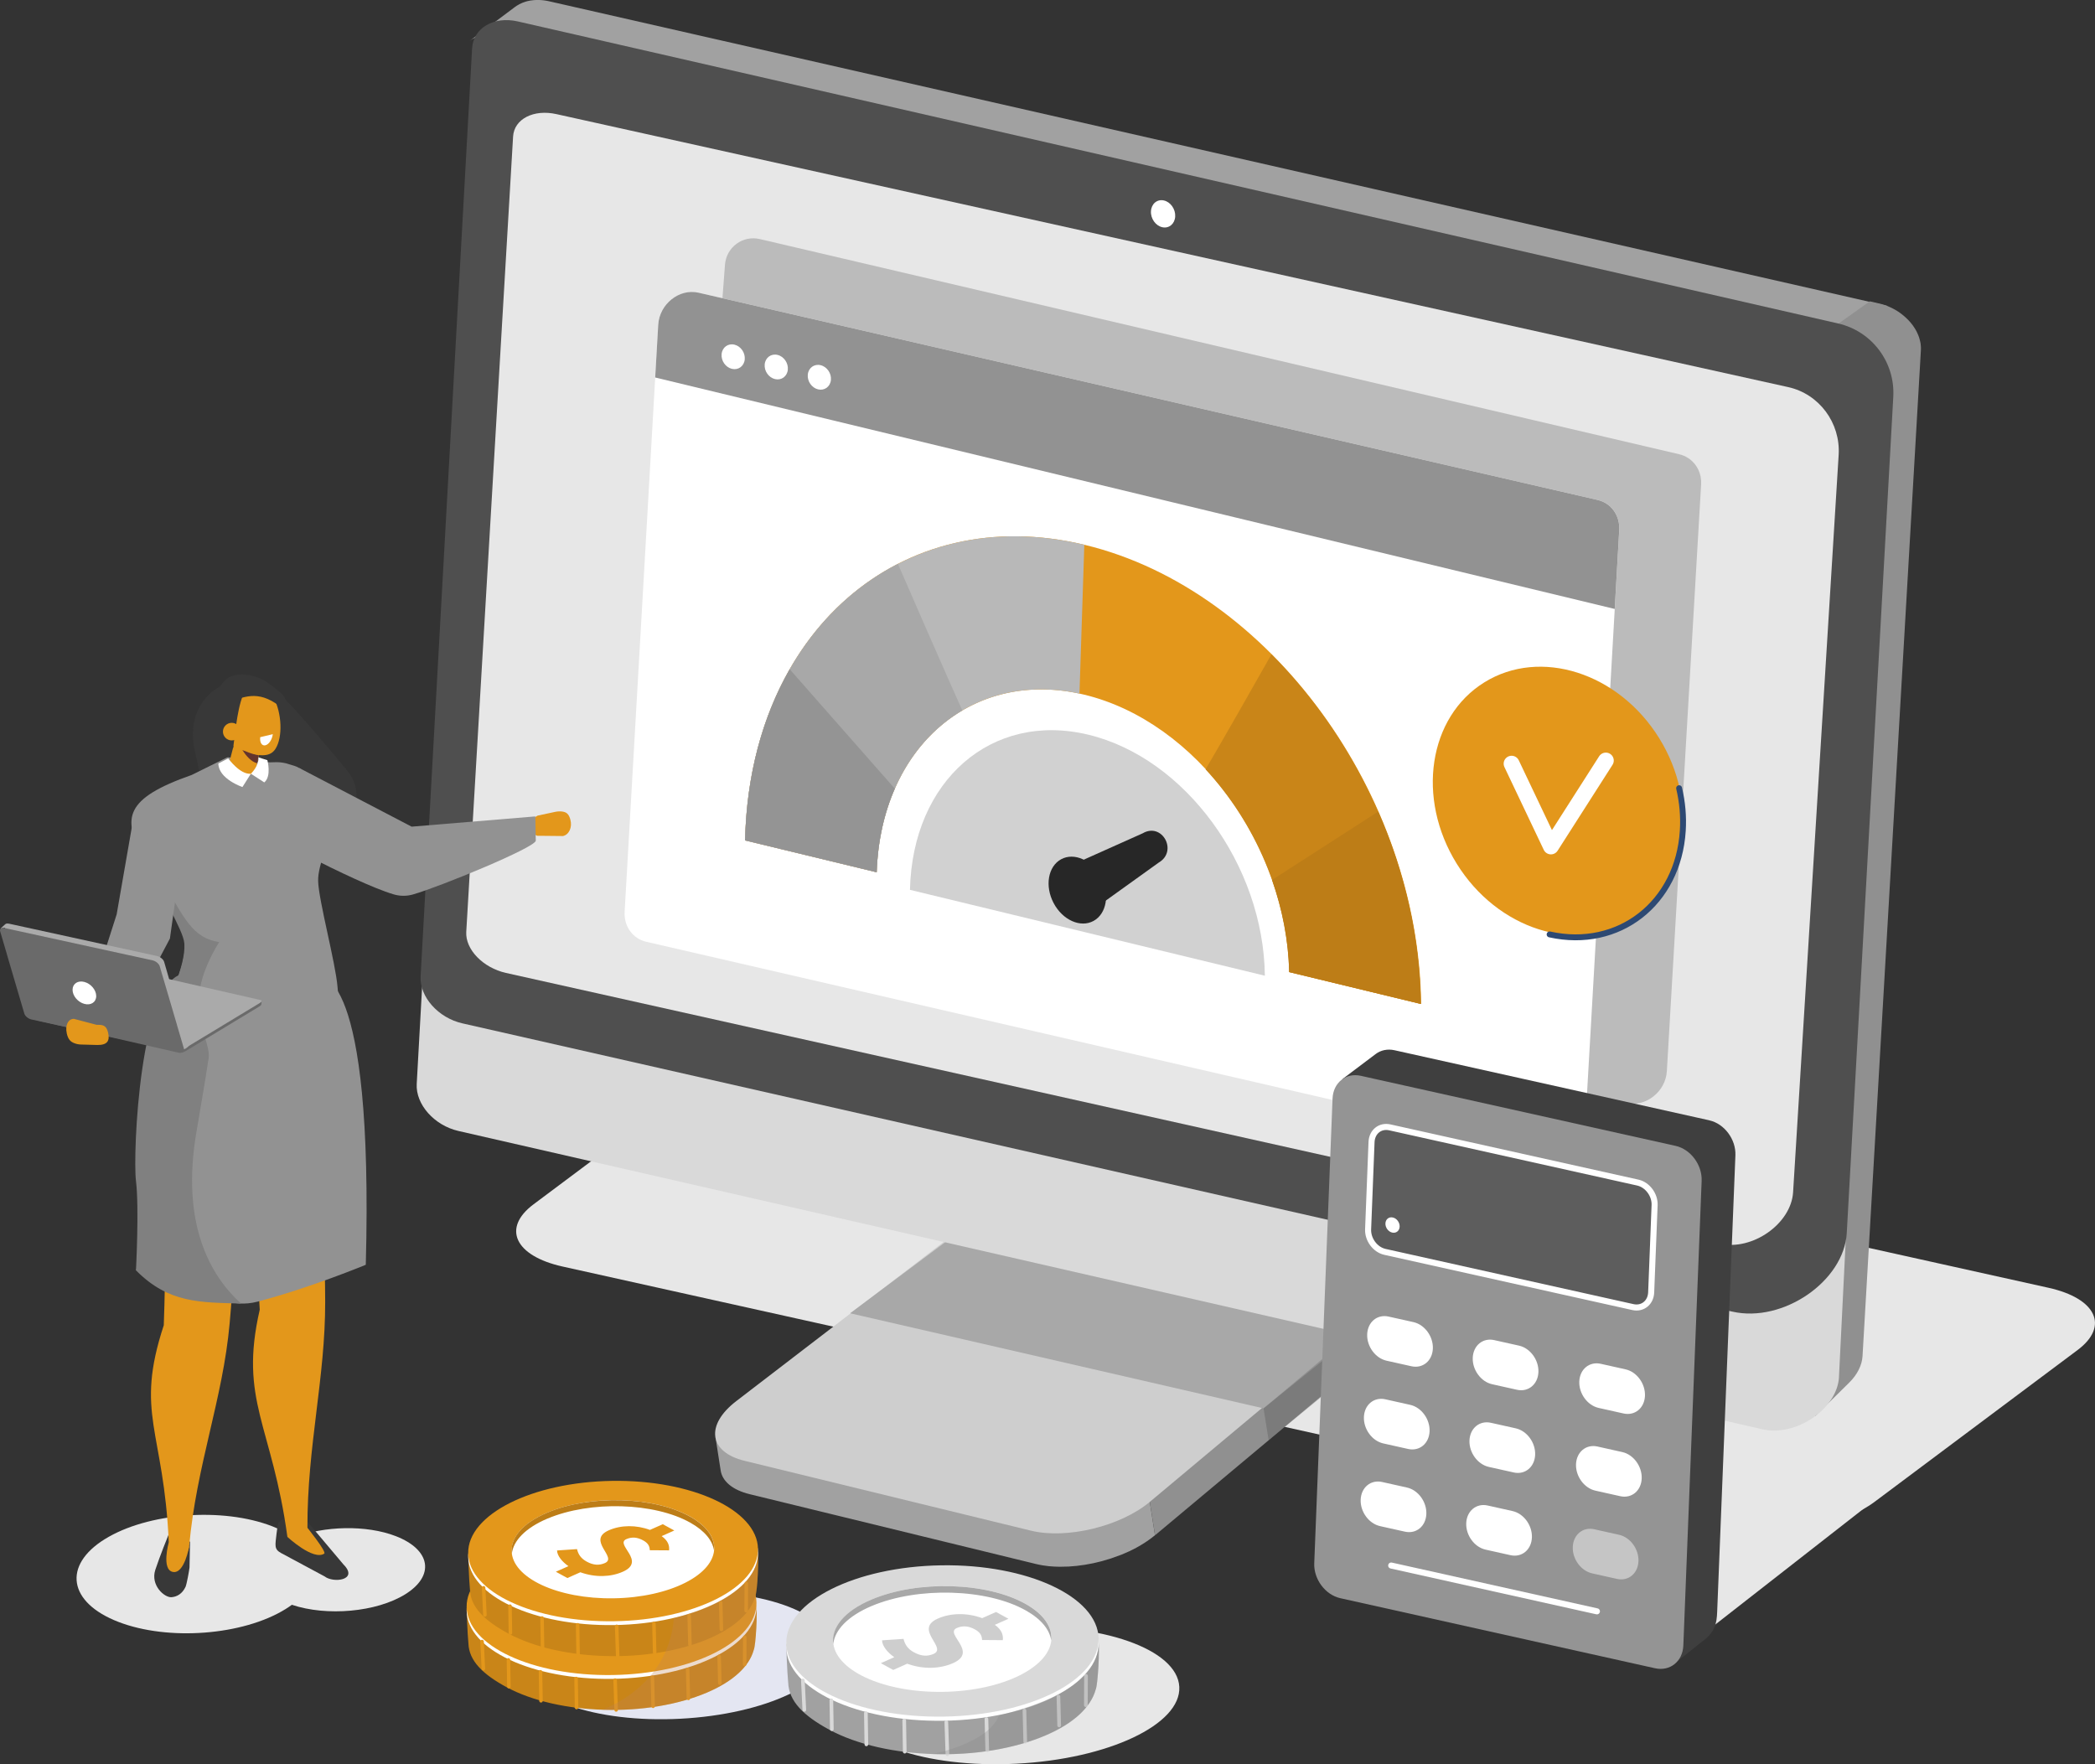 <?xml version="1.0" encoding="UTF-8"?><svg xmlns="http://www.w3.org/2000/svg" viewBox="0 0 678.74 571.59"><rect x="0" y="0" width="678.74" height="571.59" fill="#333333" stroke="none"/><defs><style>.d{fill:#6a6a6a;}.e{stroke:#e3971b;stroke-width:1.14px;}.e,.f,.g,.h,.i{fill:none;stroke-linecap:round;stroke-linejoin:round;}.j{fill:#fff;}.k{fill:#c5c5c5;}.f{stroke-width:5.14px;}.f,.g{stroke:#fff;}.l{fill:#d1d1d1;}.m{fill:#3f3f3f;}.g{stroke-width:1.96px;}.n{isolation:isolate;}.o{fill:#909090;}.p{fill:#63342e;}.q{fill:#e3971b;}.r{fill:#e4e6f2;}.h{stroke:#2d4973;stroke-width:1.91px;}.s{fill:#929292;}.t{fill:#e7e7e7;}.u{fill:gray;}.v{fill:#494949;}.v,.w,.x{mix-blend-mode:multiply;opacity:.29;}.y{fill:#272727;}.a1{fill:#b8b8b8;}.aa{fill:#a1a1a1;}.ab{fill:#bd7d17;}.w{fill:#868686;}.i{stroke:#d9d9d9;stroke-width:1.19px;}.ac{fill:#aaa;}.ad{fill:#5d5d5d;}.ae{fill:#4f4f4f;}.af{fill:#c98518;}.ag{fill:#383838;}.ah{fill:#bbb;}.ai{fill:#a8a8a8;}.aj{fill:#949494;}.ak{fill:#cecece;}.al{fill:#d9d9d9;}.x{fill:#bf8456;}.am{fill:#ffd4b3;}.an{fill:#f2c97b;}</style></defs><g class="n"><g id="a"/><g id="b"><g id="c"><polygon class="t" points="604.56 488.18 540.21 538.43 495.3 457.21 604.56 488.18"/><g><path class="t" d="M560.6,494.33l-378.34-84c-15.48-3.44-19.69-12.47-9.4-20.16l65.83-49.23c10.29-7.7,31.19-11.15,46.67-7.72l378.34,84c15.48,3.44,19.69,12.47,9.4,20.16l-65.83,49.23c-10.29,7.7-31.19,11.15-46.67,7.72Z"/><path class="aa" d="M611.24,99.05L179.96,.88h-.04l-.85-.2h0c-.65-.15-1.42-.32-1.51-.34-.2-.04-.39-.08-.59-.11-.2-.03-.4-.06-.59-.09-.2-.03-.39-.05-.59-.07-.2-.02-.41-.03-.61-.05-.2-.01-.41-.02-.61-.02-.22,0-.43,0-.64,0h-.04s-.04,0-.06,0c-.18,0-.37,.01-.55,.02-.09,0-.18,.02-.28,.02-.08,0-.15,.01-.23,.02-.06,0-.12,0-.18,.02-.22,.03-.44,.06-.66,.09-.02,0-.04,0-.06,0h0c-.26,.05-.51,.1-.77,.15-.03,0-.06,.02-.09,.02-.12,.03-.23,.06-.34,.09-.13,.04-.27,.07-.4,.11-.04,.01-.07,.03-.11,.04-.18,.06-.36,.12-.54,.19-.1,.04-.2,.06-.29,.1-.02,0-.04,.02-.06,.03-.35,.14-.7,.3-1.03,.48-.02,.01-.05,.02-.07,.03-.04,.02-.07,.05-.1,.07-.43,.23-.84,.49-1.22,.77l-14.71,11.01c.37-.28,.78-.53,1.2-.76,.16-.09,.33-.17,.49-.25,.2-.1,.4-.19,.61-.28,.24-.1,.5-.2,.75-.28,.1-.03,.19-.07,.29-.1,.36-.11,.72-.21,1.1-.29,.07-.01,.14-.03,.21-.04,.38-.08,.77-.14,1.17-.18,.03,0,.06,0,.09,0,.42-.04,.85-.07,1.28-.08,.03,0,.07,0,.1,0,.43,0,.86,0,1.3,.04,.04,0,.09,0,.13,0,.46,.04,.93,.09,1.41,.17,.19,.03,.39,.07,.58,.11,.15,.03,.3,.06,.45,.1l3.17,.72h0l443.5,101.46c.66,.15,2.68-14.26,1.27-14.58ZM174.77,2.86h0Z"/><path class="o" d="M622.27,111.59v-.05c-.03-.16-.05-.32-.08-.49-.03-.16-.06-.32-.1-.48,0-.02-.01-.04-.02-.07,0-.02-.01-.04-.02-.07-.03-.11-.05-.22-.08-.34-.04-.16-.09-.31-.13-.47-.02-.07-.05-.15-.07-.22-.01-.03-.02-.06-.03-.09-.02-.05-.03-.1-.05-.15-.05-.15-.11-.31-.17-.46-.06-.14-.12-.29-.18-.43v-.02h-.01c-.07-.16-.14-.32-.21-.47-.07-.15-.15-.3-.22-.45-.02-.04-.04-.08-.06-.12-.02-.03-.03-.06-.05-.08-.04-.08-.08-.16-.13-.24-.08-.14-.16-.28-.25-.42-.06-.1-.13-.21-.2-.31l-.03-.04-.03-.05c-.08-.13-.17-.26-.26-.39-.09-.12-.17-.25-.26-.37-.04-.05-.08-.1-.12-.15l-.05-.07s-.07-.1-.11-.14c-.1-.13-.2-.25-.3-.37s-.21-.25-.31-.37l-.03-.03s-.03-.04-.05-.05c-.11-.13-.23-.26-.35-.38-.11-.12-.23-.23-.34-.34-.08-.08-.15-.15-.23-.23-.04-.04-.07-.07-.11-.11-.19-.18-.39-.36-.59-.53-.07-.06-.13-.12-.19-.17l-.03-.03c-.26-.22-.53-.43-.8-.64-.04-.03-.08-.06-.12-.09-.04-.03-.07-.05-.11-.08-.1-.07-.19-.14-.29-.21-.16-.11-.32-.23-.49-.34-.06-.04-.13-.08-.19-.12l-.1-.06c-.06-.04-.12-.08-.18-.12-.16-.1-.32-.2-.49-.29-.12-.07-.25-.14-.38-.21-.02-.01-.05-.03-.07-.04-.02-.01-.04-.02-.06-.03-.18-.09-.35-.19-.53-.28-.18-.09-.37-.18-.56-.27h-.03c-.18-.09-.36-.17-.55-.25-.19-.08-.39-.16-.58-.23-.02,0-.05-.02-.07-.03-.03-.01-.06-.02-.08-.03-.14-.05-.28-.11-.43-.16-.19-.07-.39-.13-.59-.19-.05-.02-.11-.03-.17-.05-.02,0-.04-.01-.05-.02h-.02c-.12-.04-.23-.07-.35-.1-.19-.05-.39-.1-.59-.15-.05-.01-3.13-.71-3.17-.72l-15.3,10.87s4.16,.96,4.35,1.01c.2,.05,.39,.11,.58,.17,.2,.06,.39,.12,.59,.19,.2,.07,.39,.14,.58,.21,.08,.03,.16,.06,.24,.1,.31,.12,.62,.25,.92,.39h0c.3,.14,.6,.29,.9,.45,.04,.02,.08,.04,.11,.06,.28,.15,.56,.31,.83,.47,.04,.02,.08,.05,.12,.07,.26,.16,.52,.33,.78,.5,.05,.03,.09,.06,.14,.09,.25,.17,.5,.35,.74,.54,.12,.1,.24,.19,.36,.29,.15,.12,.3,.24,.44,.36,.17,.14,.32,.29,.48,.44,.1,.1,.21,.19,.31,.29,.09,.09,.17,.17,.26,.26,.15,.15,.31,.31,.45,.47,.04,.04,.08,.09,.12,.13,.2,.22,.39,.44,.58,.67,.02,.02,.03,.04,.05,.06,.19,.24,.38,.48,.56,.73,.02,.03,.04,.05,.05,.08,.17,.24,.34,.49,.5,.73l.06,.1c.15,.24,.3,.49,.44,.74,.02,.04,.04,.08,.06,.11,.13,.25,.26,.5,.38,.75,.02,.04,.04,.08,.05,.12,.12,.26,.22,.51,.32,.77,.01,.04,.03,.08,.04,.11,.1,.26,.19,.53,.27,.79,.01,.04,.02,.07,.03,.11,.08,.27,.15,.54,.2,.81,.03,.14,.06,.27,.08,.41,.03,.16,.05,.32,.08,.49,.02,.17,.04,.34,.06,.51,.02,.17,.03,.34,.03,.51,0,.19,0,.37,0,.56,0,.15,0,.29-.01,.44l-.04,.79-19.49,333.45,11.07-10.93c2.58-2.54,4.11-5.6,4.28-8.52l18.7-322.29c.08-1.41,.2-3.52,.2-3.52,0-.15,.01-.29,.02-.44,0-.12,0-.25,0-.37,0,0,0-.01,0-.02,0-.02,0-.03,0-.05,0-.04,0-.08,0-.12,0-.17-.02-.34-.03-.51-.01-.14-.03-.27-.05-.41,0-.02,0-.04,0-.06Z"/><g><g><path class="o" d="M480.06,390.45s-2.33,1.8-2.49,2.04c-.07,.11-.83,1.16-1.18,1.58-.26,.31-1.15,1.25-1.31,1.41-.48,.47-103.37,86-103.37,86l2.5,15.92,101.41-84.83c.97-.23,1.49-.69,1.97-1.16,.16-.16,.3-.32,.45-.48,.3-.31,.6-.62,.86-.93h0c.35-.42,.66-.83,.95-1.25,.08-.11,.15-.22,.23-.33,.08-.13,.18-.25,.26-.38,.07-.11,.11-.23,.18-.34,.19-.32,.35-.64,.5-.96,.05-.11,.13-.22,.17-.33,.04-.09,.05-.17,.09-.26,.11-.28,.2-.56,.28-.83,.04-.13,.1-.27,.14-.4,.02-.07,.02-.13,.03-.2,.06-.26,.09-.52,.12-.77,.02-.14,.06-.29,.07-.44,0-.05,0-.1,0-.15,.01-.27,0-.53-.02-.8,0-.14,0-.29-.01-.43,0-.07-.02-.14-.03-.2l-1.79-11.48Z"/><path class="aa" d="M371.28,481.81c-.68,.55-1.41,1.08-2.17,1.6-.23,.16-.46,.31-.7,.47-.84,.54-1.71,1.07-2.61,1.56-.05,.03-.1,.06-.15,.08-.76,.41-1.54,.8-2.34,1.17-.12,.05-.24,.1-.35,.15-.69,.31-1.39,.62-2.1,.91-.09,.04-.18,.07-.27,.1-.92,.36-1.86,.7-2.8,1.02-.35,.12-.7,.23-1.05,.34-.55,.17-1.11,.34-1.67,.49-.39,.11-.79,.22-1.18,.32-.48,.12-.97,.24-1.45,.35-.42,.09-.84,.19-1.26,.27-.45,.09-.9,.17-1.36,.25-.43,.08-.86,.15-1.29,.22-.45,.07-.9,.13-1.35,.18-.43,.05-.85,.11-1.27,.15-.48,.05-.96,.09-1.44,.12-.4,.03-.8,.06-1.19,.08-.58,.03-1.16,.04-1.73,.04-.32,0-.65,.01-.97,0-1.03-.02-2.04-.07-3.03-.16-.49-.05-.97-.11-1.45-.18-.25-.03-.5-.06-.74-.1-.73-.12-1.45-.26-2.14-.43l-92.76-22.62c-5.73-1.4-8.15,.59-8.7-2.87l1.72,11.08c.54,3.46,3.74,6.31,9.47,7.7l92.76,22.62c.69,.17,1.41,.31,2.14,.43,.24,.04,.5,.06,.74,.1,.42,.06,.83,.12,1.26,.17,.06,0,.13,0,.19,.01,.99,.09,2,.15,3.03,.16,.07,0,.13,.01,.2,.01,.25,0,.51-.02,.77-.02,.57,0,1.15-.01,1.73-.04,.13,0,.26,0,.39,0,.27-.01,.54-.05,.8-.07,.48-.03,.96-.07,1.44-.12,.16-.02,.32-.02,.49-.04,.26-.03,.53-.07,.79-.11,.45-.06,.89-.11,1.34-.18,.17-.03,.35-.04,.52-.07,.26-.04,.52-.1,.78-.15,.45-.08,.9-.16,1.35-.25,.18-.04,.36-.06,.54-.1,.24-.05,.48-.12,.72-.17,.49-.11,.97-.22,1.45-.35,.19-.05,.39-.09,.58-.14,.2-.05,.4-.12,.6-.18,.56-.15,1.11-.32,1.66-.49,.22-.07,.45-.13,.67-.2,.13-.04,.25-.1,.39-.14,.95-.32,1.88-.65,2.8-1.01,.07-.03,.15-.05,.22-.08,.02,0,.03-.01,.05-.02,.71-.29,1.41-.59,2.1-.91,.12-.05,.24-.1,.35-.15,.8-.37,1.58-.76,2.34-1.17l.03-.02s.07-.05,.11-.07c.91-.49,1.78-1.02,2.62-1.56,.24-.15,.47-.31,.7-.47,.76-.51,1.48-1.04,2.17-1.6,.08-.07,.18-.13,.26-.19,.05-.05,.11-.09,.16-.14l-2.5-15.92c-.13,.11-.29,.22-.42,.33Z"/><path class="ak" d="M470.28,383.17c11.14,2.72,12.76,10.96,3.64,18.58l-101.41,84.83c-9.49,7.94-26.91,12.15-38.51,9.32l-92.76-22.62c-11.6-2.83-12.82-11.59-2.68-19.37l108.35-83.14c9.74-7.47,26.38-11.26,37.52-8.55l85.84,20.93Z"/></g><polygon class="ai" points="275.42 425.47 409.36 456.28 437.7 432.49 308.7 400.6 275.42 425.47"/><polygon class="v" points="409.36 456.28 411.02 466.6 446.66 437.37 445.07 427.47 409.36 456.28"/></g><path class="al" d="M595.8,446.1c-.51,10.29-13.92,19.46-24.81,16.96l-422.47-96.65c-7.83-1.79-13.88-8.61-13.51-15.24L151.69,50.57c.37-6.63,7.01-10.54,14.84-8.75l444.24,101.63-14.98,302.65Z"/><path class="ae" d="M598.32,399.43c-.87,15.62-20.65,29.24-37.07,25.51l-411.47-93.4c-7.83-1.79-13.88-8.61-13.51-15.24L152.95,15.7c.37-6.63,7.01-10.54,14.84-8.75l427.73,97.85c10.94,2.5,18.49,12.53,17.87,23.74l-15.07,270.88Z"/><path class="t" d="M580.93,386.25c-.63,10.23-13.21,19.06-23.8,16.69l-393.21-87.73c-7.44-1.67-13.19-7.62-12.86-13.3l15.17-257.67c.34-5.68,6.63-8.93,14.07-7.26l399.06,88.44c10.01,2.22,16.97,11.58,16.33,21.96l-14.76,238.87Z"/><path class="j" d="M380.74,70.13c-.13,2.4-1.99,3.96-4.16,3.49-2.17-.47-3.82-2.79-3.69-5.19,.13-2.4,1.99-3.96,4.16-3.49,2.17,.47,3.82,2.79,3.69,5.19Z"/></g><g><path class="ah" d="M550.16,152.05c-.19-.39-.41-.75-.65-1.11-.21-.31-.43-.61-.68-.89-.35-.4-.74-.77-1.15-1.11-.84-.67-1.8-1.2-2.86-1.55-.27-.09-.54-.16-.82-.23L246.15,77.45c-5.51-1.29-10.84,2.64-11.27,8.32l-9.31,123.33,22.84,71.2c-.37,6.07,3.68,11.55,9.56,12.95l268.77,64.11c6.35,1.47,12.9-3.62,13.29-10.33l11.1-190.08c.1-1.77-.24-3.44-.95-4.89Z"/><g><path class="j" d="M517.63,161.98L226.28,94.82c-6.23-1.43-12.64,3.7-13.03,10.41l-10.88,190.15c-.27,4.72,2.61,8.72,6.98,9.73l291.35,67.16c6.23,1.43,12.64-3.7,13.03-10.41l10.88-190.15c.27-4.72-2.61-8.72-6.98-9.73Z"/><path class="s" d="M517.63,161.98L226.28,94.82c-6.23-1.43-12.64,3.7-13.03,10.41l-.98,17.07,310.87,74.99,1.46-25.58c.27-4.72-2.61-8.72-6.98-9.73Z"/></g><path class="j" d="M261.71,121.34c-.22,2.16,1.27,4.32,3.34,4.81s3.93-.86,4.15-3.03c.22-2.16-1.27-4.32-3.34-4.81-2.07-.49-3.93,.86-4.15,3.03Z"/><path class="j" d="M247.75,118.01c-.22,2.16,1.27,4.32,3.34,4.81,2.07,.49,3.93-.86,4.15-3.03,.22-2.16-1.27-4.32-3.34-4.81-2.07-.49-3.93,.86-4.15,3.03Z"/><path class="j" d="M233.79,114.69c-.22,2.16,1.27,4.32,3.34,4.81,2.07,.49,3.93-.86,4.15-3.03s-1.27-4.32-3.34-4.81c-2.07-.49-3.93,.86-4.15,3.03Z"/></g><g><path class="m" d="M553.8,362.96l-101.97-22.7c-2.33-.52-4.48-.02-6.11,1.2h0l-10.76,8.1,7.14,12.51-5.36,136.12c-.2,5.16,3.57,10.22,8.44,11.31l92.95,20.7,4.81,8.42,8.21-6.54c4.55-3.22,5.04-6.19,5.18-9.84l5.91-147.96c.2-5.16-3.57-10.22-8.44-11.31Z"/><g><path class="aj" d="M536.2,540.48l-101.97-22.7c-4.86-1.08-8.64-6.15-8.44-11.31l5.93-150.54c.2-5.16,4.31-8.47,9.17-7.39l101.97,22.7c4.86,1.08,8.64,6.15,8.44,11.31l-5.93,150.54c-.2,5.16-4.31,8.47-9.17,7.39Z"/><path class="ad" d="M529.03,423.47l-80.34-17.89c-3.14-.7-5.58-3.97-5.45-7.3l1.11-28.27c.13-3.33,2.78-5.47,5.92-4.77l80.34,17.89c3.14,.7,5.58,3.97,5.45,7.3l-1.11,28.27c-.13,3.33-2.78,5.47-5.92,4.77Z"/><path class="g" d="M529.03,423.47l-80.34-17.89c-3.14-.7-5.58-3.97-5.45-7.3l1.11-28.27c.13-3.33,2.78-5.47,5.92-4.77l80.34,17.89c3.14,.7,5.58,3.97,5.45,7.3l-1.11,28.27c-.13,3.33-2.78,5.47-5.92,4.77Z"/><path class="j" d="M457.29,442.64l-8.07-1.8c-3.63-.81-6.43-4.64-6.28-8.57h0c.16-3.97,3.27-6.54,6.93-5.73l8.07,1.8c3.63,.81,6.43,4.64,6.28,8.57h0c-.16,3.97-3.27,6.54-6.93,5.73Z"/><path class="j" d="M491.49,450.26l-8.07-1.8c-3.63-.81-6.43-4.64-6.28-8.57h0c.16-3.97,3.27-6.54,6.93-5.73l8.07,1.8c3.63,.81,6.43,4.64,6.28,8.57h0c-.16,3.97-3.27,6.54-6.93,5.73Z"/><path class="j" d="M526.01,457.94l-8.07-1.8c-3.63-.81-6.43-4.64-6.28-8.57h0c.16-3.97,3.27-6.54,6.93-5.73l8.07,1.8c3.63,.81,6.43,4.64,6.28,8.57h0c-.16,3.97-3.27,6.54-6.93,5.73Z"/><path class="j" d="M456.23,469.44l-8.07-1.8c-3.63-.81-6.43-4.64-6.28-8.57h0c.16-3.97,3.27-6.54,6.93-5.73l8.07,1.8c3.63,.81,6.43,4.64,6.28,8.57h0c-.16,3.97-3.27,6.54-6.93,5.73Z"/><path class="j" d="M490.43,477.05l-8.07-1.8c-3.63-.81-6.43-4.64-6.28-8.57h0c.16-3.97,3.27-6.54,6.93-5.73l8.07,1.8c3.63,.81,6.43,4.64,6.28,8.57h0c-.16,3.97-3.27,6.54-6.93,5.73Z"/><path class="j" d="M524.95,484.74l-8.07-1.8c-3.63-.81-6.43-4.64-6.28-8.57h0c.16-3.97,3.27-6.54,6.93-5.73l8.07,1.8c3.63,.81,6.43,4.64,6.28,8.57h0c-.16,3.97-3.27,6.54-6.93,5.73Z"/><path class="j" d="M455.18,496.23l-8.07-1.8c-3.63-.81-6.43-4.64-6.28-8.57h0c.16-3.97,3.27-6.54,6.93-5.73l8.07,1.8c3.63,.81,6.43,4.64,6.28,8.57h0c-.16,3.97-3.27,6.54-6.93,5.73Z"/><path class="j" d="M489.38,503.85l-8.07-1.8c-3.63-.81-6.43-4.64-6.28-8.57h0c.16-3.97,3.27-6.54,6.93-5.73l8.07,1.8c3.63,.81,6.43,4.64,6.28,8.57h0c-.16,3.97-3.27,6.54-6.93,5.73Z"/><path class="k" d="M523.9,511.54l-8.07-1.8c-3.63-.81-6.43-4.64-6.28-8.57h0c.16-3.97,3.27-6.54,6.93-5.73l8.07,1.8c3.63,.81,6.43,4.64,6.28,8.57h0c-.16,3.97-3.27,6.54-6.93,5.73Z"/><path class="j" d="M451.06,399.33h0c-1.27-.28-2.26-1.61-2.21-2.96h0c.05-1.35,1.13-2.22,2.4-1.93h0c1.27,.28,2.26,1.61,2.21,2.96h0c-.05,1.35-1.13,2.22-2.4,1.93Z"/><line class="g" x1="450.72" y1="507.2" x2="517.37" y2="522.04"/></g></g><g><path class="l" d="M409.79,316.11c-.4-35.7-25.75-70.48-57.13-78.07-31.38-7.59-57.05,14.84-57.85,50.25l114.98,27.82Z"/><g><path class="q" d="M284.03,282.59c1.37-40.65,31.06-66.29,67.29-57.52,36.24,8.77,65.56,48.69,66.46,89.89l42.64,10.32c-.76-68-49.05-134.25-108.83-148.72-59.78-14.47-108.68,28.27-110.2,95.72l42.64,10.32Z"/><path class="a1" d="M351.3,176.49c-59.64-14.25-108.38,28.45-109.91,95.78l42.64,10.32c1.35-40.05,30.19-65.53,65.7-57.88l1.57-48.22Z"/><path class="ai" d="M241.39,272.27l42.64,10.32c.81-24.09,11.57-42.91,27.74-52.42-5.32-11.82-15.17-34.39-20.87-47.49-29.08,14.91-48.55,47.42-49.51,89.59Z"/><path class="aj" d="M241.39,272.27l42.64,10.32c.34-10.04,2.41-19.17,5.87-27.08l-34.05-38.69c-8.77,15.34-13.98,34.17-14.46,55.45Z"/><path class="af" d="M460.3,325.25l-42.64-10.32c-.54-24.42-11.05-48.38-27.08-65.68,5.44-9.22,15.52-26.96,21.35-37.27,28.83,28.92,47.89,70.76,48.37,113.27Z"/><path class="ab" d="M460.3,325.25l-42.64-10.32c-.22-10.18-2.18-20.28-5.55-29.85l34.39-22.13c8.58,19.54,13.56,40.83,13.8,62.29Z"/><path class="y" d="M354.29,298.36c-4.24,2.32-10.03-.28-12.94-5.79-2.91-5.51-1.82-11.86,2.42-14.18,4.24-2.32,10.03,.28,12.94,5.79,2.91,5.51,1.82,11.86-2.42,14.18Z"/><path class="y" d="M344.64,290.77h0c-2.07-3.92-1.29-8.48,1.73-10.13l23.83-10.66c6.29-3.69,11.51,5.77,5.22,9.47l-21.53,15.46c-3.02,1.65-7.18-.22-9.24-4.14Z"/></g></g><g><path class="ag" d="M71.38,222.39s-12.04,5.4-8.05,21.87c3.99,16.47,3.97,34.92,13.47,39.02,5.95,2.57,21.95-7.02,33.07-14.55,6.34-4.29,7.56-13.11,2.68-19.01-6.59-7.96-15.24-18.19-19.91-22.88-8.22-8.25-21.26-4.46-21.26-4.46Z"/><path class="t" d="M33.98,498.64c13.77-8.55,38.04-10.42,54.21-4.16,2.76,1.07,5.09,2.31,7.02,3.66,9.84-3.8,23.44-4.16,33.02-.46,11.36,4.4,12.73,12.83,3.05,18.84-9.3,5.78-25.39,7.2-36.72,3.4-.63,.47-1.3,.92-2.02,1.37-13.77,8.55-38.04,10.42-54.21,4.16-16.17-6.26-18.12-18.26-4.35-26.82Z"/><path class="q" d="M184.79,265.55h0c.67,2.45-.4,4.84-2.38,5.31l-7.84-.08c-1.98,.47-3.94-4.81-.39-6.54l5.63-1.2c.73-.16,1.49-.22,2.24-.13,1.4,.17,2.22,.7,2.74,2.63Z"/><path class="s" d="M96.96,248.82l36.4,19,40.08-3.32,.15,7.86c-.24,2.26-30.87,14.85-39.77,17.42-2.06,.6-4.24,.58-6.3-.03-13.04-3.88-46.08-22.02-46.08-22.02l15.52-18.9Z"/><path class="ag" d="M61.57,499.45l-.17,8.36c-.07,.88-.92,5.5-1.29,6.3-1.08,2.3-2.85,3.23-4.57,3.35-2.27,.16-6.85-3.86-5.23-8.85,1.42-4.35,4.25-11.3,4.25-11.3,3.21,1.47,4.7,2.14,7.01,2.14Z"/><path class="ag" d="M111.35,506.94l-11.58-13.74c-1.79-.96-5.15-1.35-7.89-.9-1.23,.2-1.88,1.01-1.97,2.24l-.31,2.28c-.41,3.82-.89,5.07,1.48,6.34l14.06,7.55c2.88,2.28,11.08,1.22,6.22-3.77Z"/><path class="q" d="M99.3,494.59s6.61,8.18,5.75,8.75c-3.58,2.36-11.93-5.41-11.93-5.41,0,0,4.65-3.77,6.19-3.34Z"/><path class="q" d="M93.11,497.93c3.23,.02,6.1,1.74,6.49-2.97-.08-26.34,5.81-48.59,5.75-73.21-.07-27.64-2.1-28.12-2.27-70.49l-25.7,4.09c4.76,30.47,6.77,68.96,6.77,68.96-6.79,29.54,4,37.31,8.96,73.62Z"/><path class="q" d="M54.67,499.69c1.95,4.67,5.8,5.99,6.61,1.34,2.32-26.24,10.93-47.76,13.12-72.28,2.46-27.54,.48-28.19,4.18-70.41l-25.96,1.73c1.95,30.78,.44,69.29,.44,69.29-9.47,28.8,0,33.72,1.62,70.33Z"/><path class="s" d="M103.57,316.53s17.53-4.04,14.94,93.23c0,0-18.23,7.56-35.18,11.97-15.98,4.16-26.35-14.67-39.28-10.19,0,0,7.99-18.6,6.92-27.3-1.07-8.71-6.41-59.59,7.9-61.25,14.31-1.66,44.7-6.45,44.7-6.45Z"/><path class="u" d="M44.05,411.56s1.07-20.29,0-28.99c-1.07-8.71,1.29-65.48,15.6-67.13,3.26-.38,6.58,6.65,10.97,6.04-1,8.47-3,22.35-6.94,45.05-5.25,30.26,4.67,46.97,14.42,55.8-13.13-.41-23.4,0-34.05-10.77Z"/><path class="s" d="M92.72,247.31c-1.29-.31-2.61-.44-3.94-.36-6.12,.34-14.61-1.97-15.24-1.54l-11.43,5.66c-21.92,7.66-22.18,14.04-16.22,25.7,0,0,13.43,20.11,14.03,28.69,.52,7.42-5.69,19.17-6.86,21.6-1.52,3.15,9.22,22.06,37.73,17.64,22.46-3.48,19.53-12.68,18.56-24.95-.61-7.72-6.15-28.17-6.28-34.31-.13-6.13,4.38-10.92,.72-20.63-1.96-5.2-3.18-9.3-3.89-11.98-.6-2.27-2.34-4.06-4.59-4.73l-2.6-.78Z"/><path class="q" d="M78.42,251.41l.71-.69c1.79,.49,3.38,.28,3.76-1.49l2.14-9.97c.38-1.77-.77-3.61-2.56-4.1l-.53-.14c-1.79-.49-4.6-.11-4.98,1.66l-2.72,10.51c-.38,1.77,2.39,3.74,4.17,4.23Z"/><path class="p" d="M83.84,244.59s-4.36-.4-6.97-4.89c0,0,2.52,6.59,6.46,7.59l.51-2.7Z"/><path class="q" d="M75.6,223.54c1.7-2.66,4.16-3.1,6.36-1.53,2.25-.91,4.88,.51,6.73,4.05,2.57,4.93,3.02,12.69,.54,16.58-1.08,1.7-2.72,2.04-4.26,2.05-1.44,.01-2.88-.3-4.25-.84-4.89-1.95-5-1.22-6.72-4.5-2.57-4.93-.89-11.93,1.59-15.82Z"/><path class="ag" d="M78.7,225.34c-2.04,4.69-2.86,15.62-3.2,17.06,0,0-9.95-.84-8.01-12.03,2.41-13.92,10-6.4,10-6.4l1.22,1.37Z"/><path class="ag" d="M75.2,227.08c5.56-1.95,10.15-3.48,18.19,4.05,.7-1.16-.73-5.26-2.42-6.65-3.53-2.91-5.31-4.47-9.26-5.56l-.96-.16c-5.81-.96-9.03,1.12-10.58,6.67-.14,.49-1.26,2.69-1.31,3.11l1.91-.53c-.44,3.31,1.11-1.58,4.44-.93Z"/><path class="j" d="M85.98,241.46h0c1.13-.27,2.2-1.88,2.4-3.6l-4.08,.97c-.2,1.72,.55,2.9,1.68,2.63Z"/><circle class="q" cx="75.08" cy="237.03" r="2.85"/><path class="u" d="M52.87,327.31c1.17-2.43,7.37-14.18,6.86-21.6-.34-4.86-8.59-16.1-7.54-21.46,7.48,13.55,10.27,19.62,18.81,20.97-12.99,21.22-2.9,29.71-3.36,37.43-21.63-.41-16.12-12.56-14.78-15.34Z"/><path class="j" d="M83.69,245.36l2.93,.92s1.43,5.2-1,7.2l-4.34-2.81s2.72-2.56,2.41-5.31Z"/><path class="j" d="M81.28,250.67l-2.73,4.31s-7.73-2.58-7.81-7.61l3.2-1.67s3.83,5.35,7.35,4.97Z"/><path class="q" d="M61.28,501.03s-1.52,8.99-5.29,8.24c-3.77-.76-1.32-9.57-1.32-9.57l6.61,1.34Z"/><polygon class="s" points="43.03 266.16 37.8 296.22 27.34 328.91 40.93 330.74 55.05 304.07 58.45 279.75 43.03 266.16"/><g><g><path class="d" d="M84.65,325.43l.11-1.05-1.89,.9-.32-.59-43.62-9.97c-.53-.12-1.5,.11-2.17,.52l-20.68,12.52,.03-.23-3.77,1.84-.13,1.12h.03c.03,.09,.14,.17,.31,.21l45.39,10.37c.53,.12,1.5-.11,2.17-.52l23.96-14.5c.36-.22,.56-.45,.59-.63h0Z"/><path class="ac" d="M58.04,339.97l-45.39-10.37c-.53-.12-.41-.55,.26-.95l23.96-14.5c.67-.4,1.64-.64,2.17-.52l45.39,10.37c.53,.12,.41,.55-.26,.95l-23.96,14.5c-.67,.4-1.64,.64-2.17,.52Z"/><path class="ac" d="M53.17,311.61c-.24-.81-1.27-1.65-2.3-1.88l-47.95-10.48c-.43-.09-.79-.07-1.04,.06h0c-.09,.05-.17,.1-.24,.17l-1.49,1.36,1.41-.31,5.54,18.82c.24,.81,1.27,1.65,2.3,1.88l45.34,9.91,1.49,.86,3.01,8c.91-.01,1.84-1.07,1.84-1.07l-7.9-27.31Z"/><path class="d" d="M1.49,300.66l47.95,10.48c1.03,.23,2.06,1.07,2.3,1.88l5.6,19.03s0,.03,0,.04l2.24,7.62c.24,.81-.4,1.29-1.44,1.06l-47.95-10.48c-1.03-.23-2.06-1.07-2.3-1.88l-5.6-19.03s0-.03,0-.04L.05,301.72c-.24-.81,.4-1.29,1.44-1.06Z"/></g><path class="j" d="M31.17,322.7c0,1.97-1.71,3.11-3.83,2.54-2.12-.56-3.83-2.61-3.83-4.57s1.71-3.11,3.83-2.54c2.12,.56,3.83,2.61,3.83,4.57Z"/></g><path class="q" d="M21.63,334.75h0c-.58-2.57,.46-4.67,2.31-4.67l7.31,1.93c1.85,0,3.2-.02,3.78,2.56h0c.58,2.57-.17,4.04-3.54,3.98l-5.27-.15c-.68-.02-1.39-.14-2.09-.41-1.3-.5-2.05-1.22-2.51-3.24Z"/></g><g><ellipse class="q" cx="504.74" cy="259.44" rx="38.59" ry="45.22" transform="translate(-60.91 305.36) rotate(-31.84)"/><polyline class="f" points="489.73 247.42 502.47 274.23 520.26 246.4"/></g><path class="h" d="M544,255.36c1.06,4.49,1.49,9.14,1.19,13.81-1.48,23.49-20.79,38.52-43.14,33.56"/><g><ellipse class="r" cx="219.35" cy="536.33" rx="50.04" ry="20.54" transform="translate(-27.56 12.12) rotate(-2.98)"/><g><g><path class="af" d="M245,520.41c.42,1.48-.08,12.62-.83,14.22-1.38,5.11-6.46,10.03-15.13,13.73-19.03,8.13-48.1,7.34-64.92-1.75-7.84-4.24-12.15-8.61-12.36-14.15-.31-2.99-.6-11.36-.6-11.36,.57-1.84,3.09,.03,4.62-1.71,2.52-3.41,6.8-6.57,12.83-9.15,19.03-8.13,48.1-7.34,64.92,1.75,7.09,3.83,10.88,3.65,11.46,8.4Z"/><ellipse class="j" cx="198.12" cy="521.19" rx="46.95" ry="22.74" transform="translate(-7.96 3.09) rotate(-.88)"/><ellipse class="q" cx="198.1" cy="519.95" rx="46.95" ry="22.74" transform="translate(-7.94 3.09) rotate(-.88)"/><ellipse class="j" cx="198.05" cy="519.35" rx="32.82" ry="15.9" transform="translate(-7.93 3.09) rotate(-.88)"/><path class="an" d="M176.91,509.4c13.84-5.83,34.55-5.23,46.25,1.34,4.66,2.62,7.19,5.79,7.67,9.03,.41-3.89-2.11-7.83-7.71-10.98-11.7-6.57-32.41-7.17-46.25-1.34-8.33,3.51-12.27,8.54-11.55,13.42,.44-4.24,4.37-8.43,11.59-11.48Z"/><path class="am" d="M183.65,524.81c-1.98-1.37-3.62-3.3-3.68-5.07l6.47-.44c.42,1.76,1.3,3.04,3.14,4.05,2.15,1.18,4.04,1.29,5.91,.46,4.17-1.85-6.05-7.37,1.24-10.6,3.97-1.76,8.95-1.77,13.33-.13l4.17-1.85,3.73,2.04-4.09,1.82c2.09,1.51,2.56,3.05,2.4,4.61l-6.25-.04c-.05-1.35-.55-2.31-2.16-3.19-1.84-1.01-3.61-1.21-5.44-.4-3.85,1.71,6.62,7.11-1.12,10.55-3.89,1.73-8.92,1.94-13.77,.18l-4.21,1.87-3.73-2.04,4.05-1.8Z"/></g><line class="e" x1="199.29" y1="544.32" x2="199.62" y2="553.98"/><line class="e" x1="211.36" y1="543.4" x2="211.6" y2="552.8"/><line class="e" x1="222.78" y1="540.84" x2="223.03" y2="550.24"/><line class="e" x1="232.99" y1="536.65" x2="233.22" y2="545.32"/><line class="e" x1="241.29" y1="530.43" x2="241.24" y2="539.24"/><line class="e" x1="186.64" y1="543.81" x2="186.79" y2="553.21"/><line class="e" x1="175.11" y1="541.62" x2="175.27" y2="551.02"/><line class="e" x1="164.73" y1="537.78" x2="164.87" y2="546.45"/><line class="e" x1="156.18" y1="531.83" x2="156.6" y2="540.64"/></g><g><g><path class="af" d="M245.5,502.99c.42,1.48-.08,12.62-.83,14.22-1.38,5.11-6.46,10.03-15.13,13.73-19.03,8.13-48.1,7.34-64.92-1.75-7.84-4.24-12.15-8.61-12.36-14.15-.31-2.99-.6-11.36-.6-11.36,.57-1.84,3.09,.03,4.62-1.71,2.52-3.41,6.8-6.57,12.83-9.15,19.03-8.13,48.1-7.34,64.92,1.75,7.09,3.83,10.88,3.65,11.46,8.4Z"/><ellipse class="j" cx="198.62" cy="503.76" rx="46.95" ry="22.74" transform="translate(-7.69 3.1) rotate(-.88)"/><ellipse class="q" cx="198.6" cy="502.52" rx="46.95" ry="22.74" transform="translate(-7.67 3.1) rotate(-.88)"/><ellipse class="j" cx="198.55" cy="501.93" rx="32.82" ry="15.9" transform="translate(-7.66 3.1) rotate(-.88)"/><path class="ab" d="M177.41,491.98c13.84-5.83,34.55-5.23,46.25,1.34,4.66,2.62,7.19,5.79,7.67,9.03,.41-3.89-2.11-7.83-7.71-10.98-11.7-6.57-32.41-7.17-46.25-1.34-8.33,3.51-12.27,8.54-11.55,13.42,.44-4.24,4.37-8.43,11.59-11.48Z"/><path class="q" d="M184.15,507.39c-1.98-1.37-3.62-3.3-3.68-5.07l6.47-.44c.42,1.76,1.3,3.04,3.14,4.05,2.15,1.18,4.04,1.29,5.91,.46,4.17-1.85-6.05-7.37,1.24-10.6,3.97-1.76,8.95-1.77,13.33-.13l4.17-1.85,3.73,2.04-4.09,1.82c2.09,1.51,2.56,3.05,2.4,4.61l-6.25-.04c-.05-1.35-.55-2.31-2.16-3.19-1.84-1.01-3.61-1.21-5.44-.4-3.85,1.71,6.62,7.11-1.12,10.55-3.89,1.73-8.92,1.94-13.77,.18l-4.21,1.87-3.73-2.04,4.05-1.8Z"/></g><line class="e" x1="199.79" y1="526.9" x2="200.12" y2="536.56"/><line class="e" x1="211.86" y1="525.98" x2="212.1" y2="535.38"/><line class="e" x1="223.28" y1="523.41" x2="223.53" y2="532.82"/><line class="e" x1="233.49" y1="519.23" x2="233.72" y2="527.9"/><line class="e" x1="241.79" y1="513" x2="241.74" y2="521.82"/><line class="e" x1="187.14" y1="526.39" x2="187.29" y2="535.79"/><line class="e" x1="175.61" y1="524.2" x2="175.77" y2="533.6"/><line class="e" x1="165.23" y1="520.36" x2="165.37" y2="529.03"/><line class="e" x1="156.68" y1="514.41" x2="157.1" y2="523.21"/></g><path class="x" d="M195,553.93s21.54-7.03,23.34-29.75c0,0,27.05-5.89,27.2-20.99,0,0,.14,11.29-.77,13.74,0,0,1.04,3.78-.19,15.76,0,0-.3,7.79-11.5,13.73,0,0-14.08,8.41-38.09,7.51Z"/></g><g><ellipse class="t" cx="328.2" cy="549.31" rx="53.92" ry="22.13" transform="translate(-28.09 17.79) rotate(-2.98)"/><g><g><path class="aa" d="M355.85,532.15c.45,1.59-.09,13.6-.9,15.33-1.49,5.51-6.96,10.81-16.3,14.8-20.51,8.76-51.83,7.91-69.97-1.89-8.45-4.57-13.09-9.28-13.32-15.25-.34-3.23-.64-12.24-.64-12.24,.62-1.98,3.33,.03,4.98-1.84,2.71-3.67,7.33-7.08,13.83-9.86,20.51-8.76,51.83-7.91,69.97,1.89,7.64,4.13,11.72,3.93,12.36,9.06Z"/><ellipse class="j" cx="305.33" cy="532.99" rx="50.6" ry="24.51" transform="translate(-8.13 4.74) rotate(-.88)"/><ellipse class="al" cx="305.3" cy="531.65" rx="50.6" ry="24.51" transform="translate(-8.1 4.74) rotate(-.88)"/><ellipse class="j" cx="305.25" cy="531.01" rx="35.37" ry="17.13" transform="translate(-8.09 4.74) rotate(-.88)"/><path class="ai" d="M282.46,520.29c14.92-6.28,37.24-5.64,49.85,1.44,5.03,2.82,7.75,6.24,8.26,9.73,.44-4.2-2.28-8.44-8.31-11.83-12.61-7.08-34.93-7.73-49.85-1.44-8.97,3.78-13.22,9.2-12.45,14.47,.48-4.57,4.71-9.09,12.49-12.37Z"/><path class="ak" d="M289.73,536.89c-2.14-1.47-3.9-3.56-3.97-5.46l6.97-.47c.45,1.89,1.4,3.28,3.39,4.36,2.32,1.27,4.36,1.39,6.37,.5,4.5-2-6.52-7.94,1.34-11.43,4.28-1.9,9.65-1.9,14.37-.14l4.5-2,4.02,2.2-4.41,1.96c2.26,1.62,2.76,3.29,2.59,4.97l-6.73-.05c-.05-1.46-.59-2.49-2.33-3.44-1.99-1.09-3.89-1.31-5.86-.44-4.15,1.84,7.13,7.67-1.21,11.37-4.19,1.86-9.62,2.1-14.84,.19l-4.54,2.02-4.02-2.2,4.37-1.94Z"/></g><line class="i" x1="306.59" y1="557.92" x2="306.94" y2="568.33"/><line class="i" x1="319.59" y1="556.93" x2="319.85" y2="567.06"/><line class="i" x1="331.9" y1="554.16" x2="332.16" y2="564.3"/><line class="i" x1="342.91" y1="549.66" x2="343.15" y2="559"/><line class="i" x1="351.85" y1="542.94" x2="351.8" y2="552.44"/><line class="i" x1="292.95" y1="557.37" x2="293.12" y2="567.5"/><line class="i" x1="280.53" y1="555.01" x2="280.69" y2="565.14"/><line class="i" x1="269.34" y1="550.87" x2="269.5" y2="560.21"/><line class="i" x1="260.12" y1="544.46" x2="260.58" y2="553.95"/></g><path class="w" d="M301.96,568.28s18.12-3.33,21.67-12.49c20.46-5.31,34.86-12.99,31.97-27.39,0,0,1.12,4.07-.2,16.98,0,0-.33,8.39-12.39,14.8,0,0-15.17,9.06-41.04,8.09Z"/></g></g></g></g></svg>
